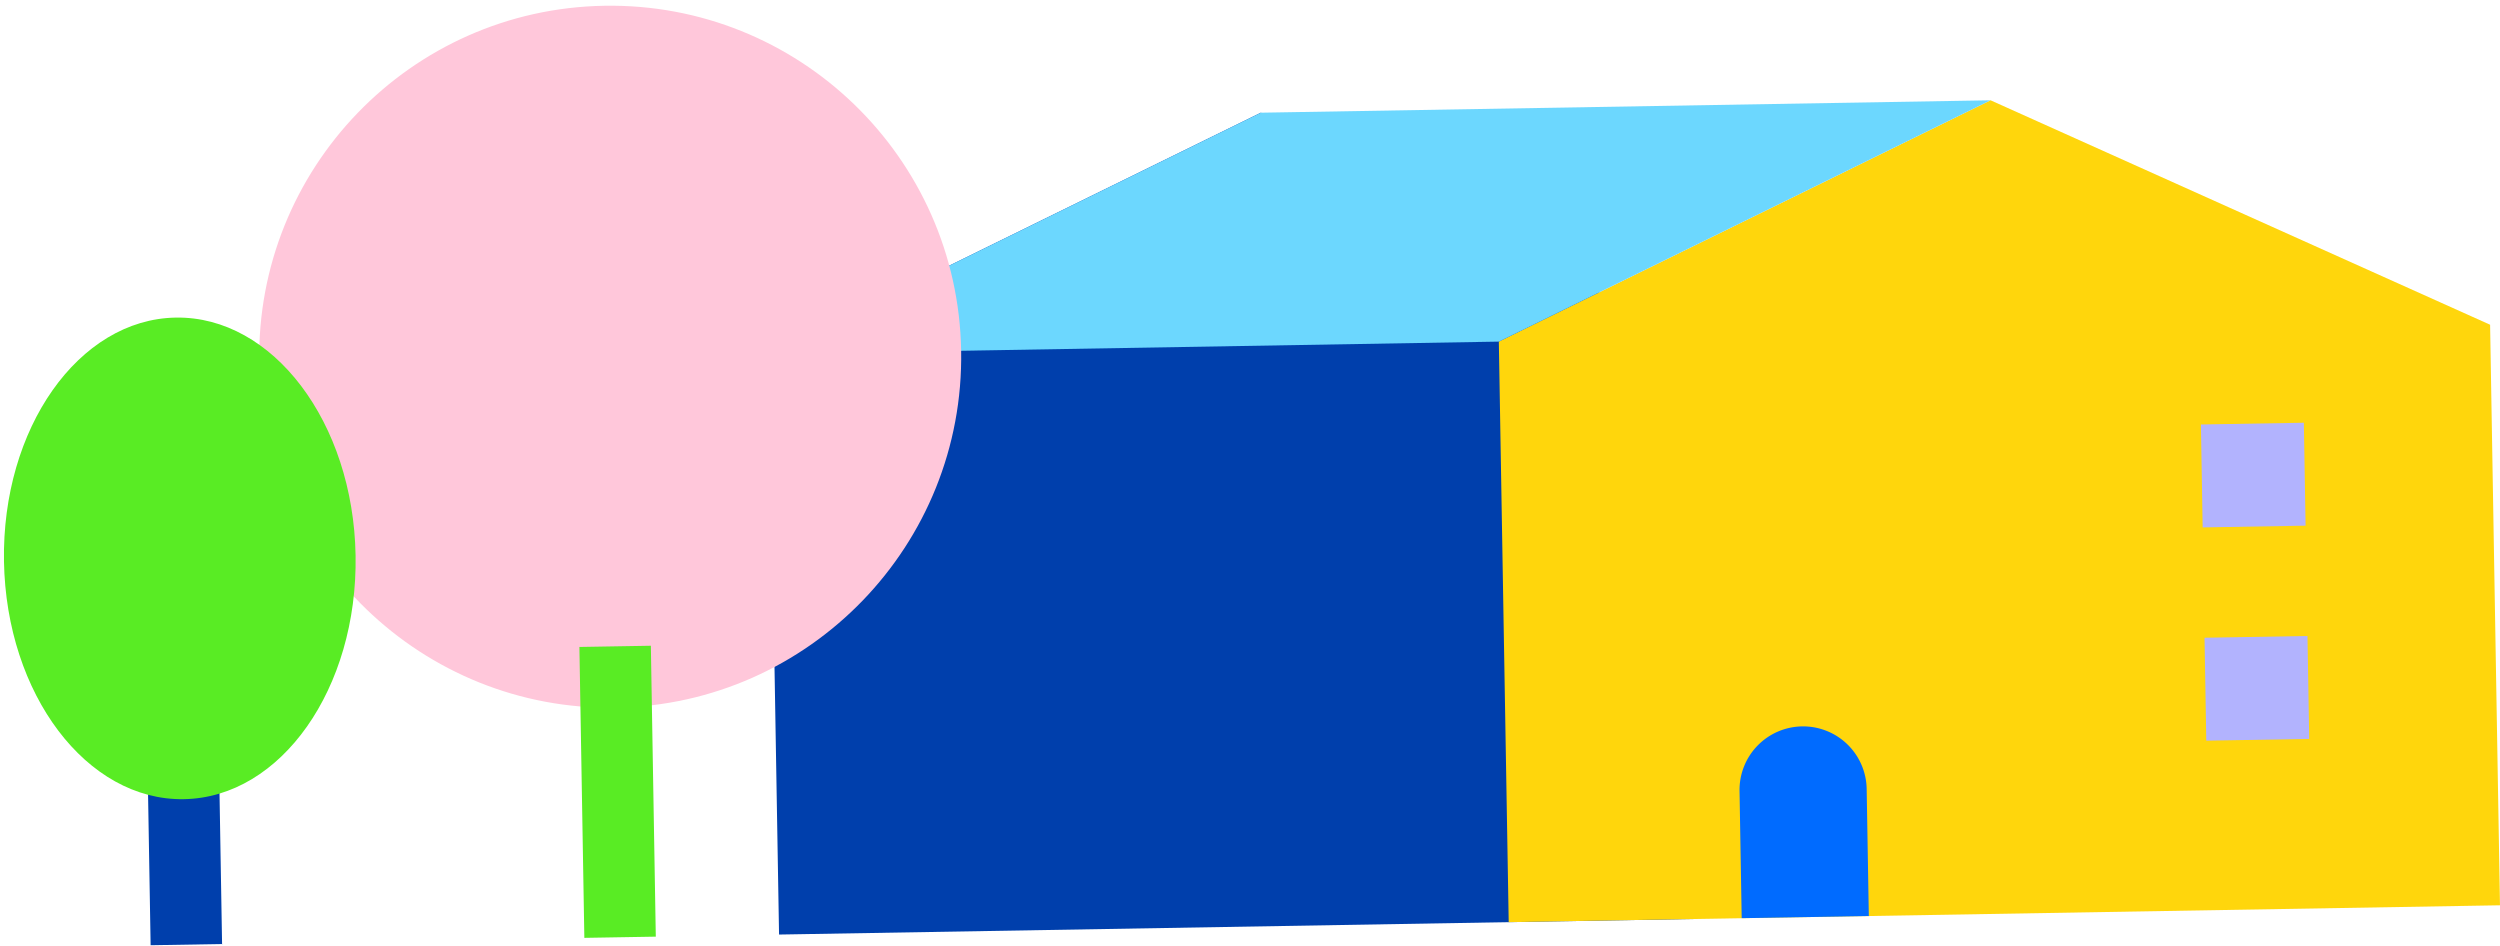 <svg xmlns="http://www.w3.org/2000/svg" width="412.964" height="156.209" viewBox="0 0 412.964 156.209">
  <g id="アートワーク_2" data-name="アートワーク 2" transform="matrix(1, -0.017, 0.017, 1, 206.043, 76.103)">
    <g id="Group_16079" data-name="Group 16079" transform="translate(-205.609 -76.934)">
      <g id="Group_16076" data-name="Group 16076" transform="translate(126.946 19.501)">
        <path id="Path_60841" data-name="Path 60841" d="M253.475,150.06H102.157v-95.9l81.872-38.471,69.446,38.471Z" transform="translate(-102.157 -15.693)" fill="#003fac"/>
        <path id="Path_60842" data-name="Path 60842" d="M362.894,150.06H199.15v-95.9l81.872-38.471,81.872,38.471Z" transform="translate(-78.622 -15.693)" fill="#ffd60c"/>
        <path id="Path_60843" data-name="Path 60843" d="M304.558,15.693H184.029L102.157,54.164H222.686Z" transform="translate(-102.157 -15.693)" fill="#6cd7fe"/>
        <path id="Rectangle_11031" data-name="Rectangle 11031" d="M10.5,0h0a10.5,10.5,0,0,1,10.5,10.5V31.5a0,0,0,0,1,0,0H0a0,0,0,0,1,0,0V10.5A10.5,10.5,0,0,1,10.5,0Z" transform="translate(159.015 102.865)" fill="#006bff"/>
        <rect id="Rectangle_11032" data-name="Rectangle 11032" width="17.004" height="17.004" transform="translate(236.234 54.127)" fill="#b2b3fe"/>
        <rect id="Rectangle_11033" data-name="Rectangle 11033" width="17.004" height="17.004" transform="translate(236.234 89.353)" fill="#b2b3fe"/>
      </g>
      <g id="Group_16077" data-name="Group 16077" transform="translate(42.713)">
        <circle id="Ellipse_2651" data-name="Ellipse 2651" cx="57.972" cy="57.972" r="57.972" transform="translate(0)" fill="#ffc7da"/>
        <rect id="Rectangle_11034" data-name="Rectangle 11034" width="11.803" height="48.053" transform="translate(52.071 105.815)" fill="#59ec24"/>
      </g>
      <g id="Group_16078" data-name="Group 16078" transform="translate(0 50.291)">
        <rect id="Rectangle_11035" data-name="Rectangle 11035" width="11.803" height="48.053" transform="translate(23.139 55.525)" fill="#003fac"/>
        <ellipse id="Ellipse_2652" data-name="Ellipse 2652" cx="29.04" cy="39.775" rx="29.04" ry="39.775" fill="#59ec24"/>
      </g>
    </g>
  </g>
</svg>
